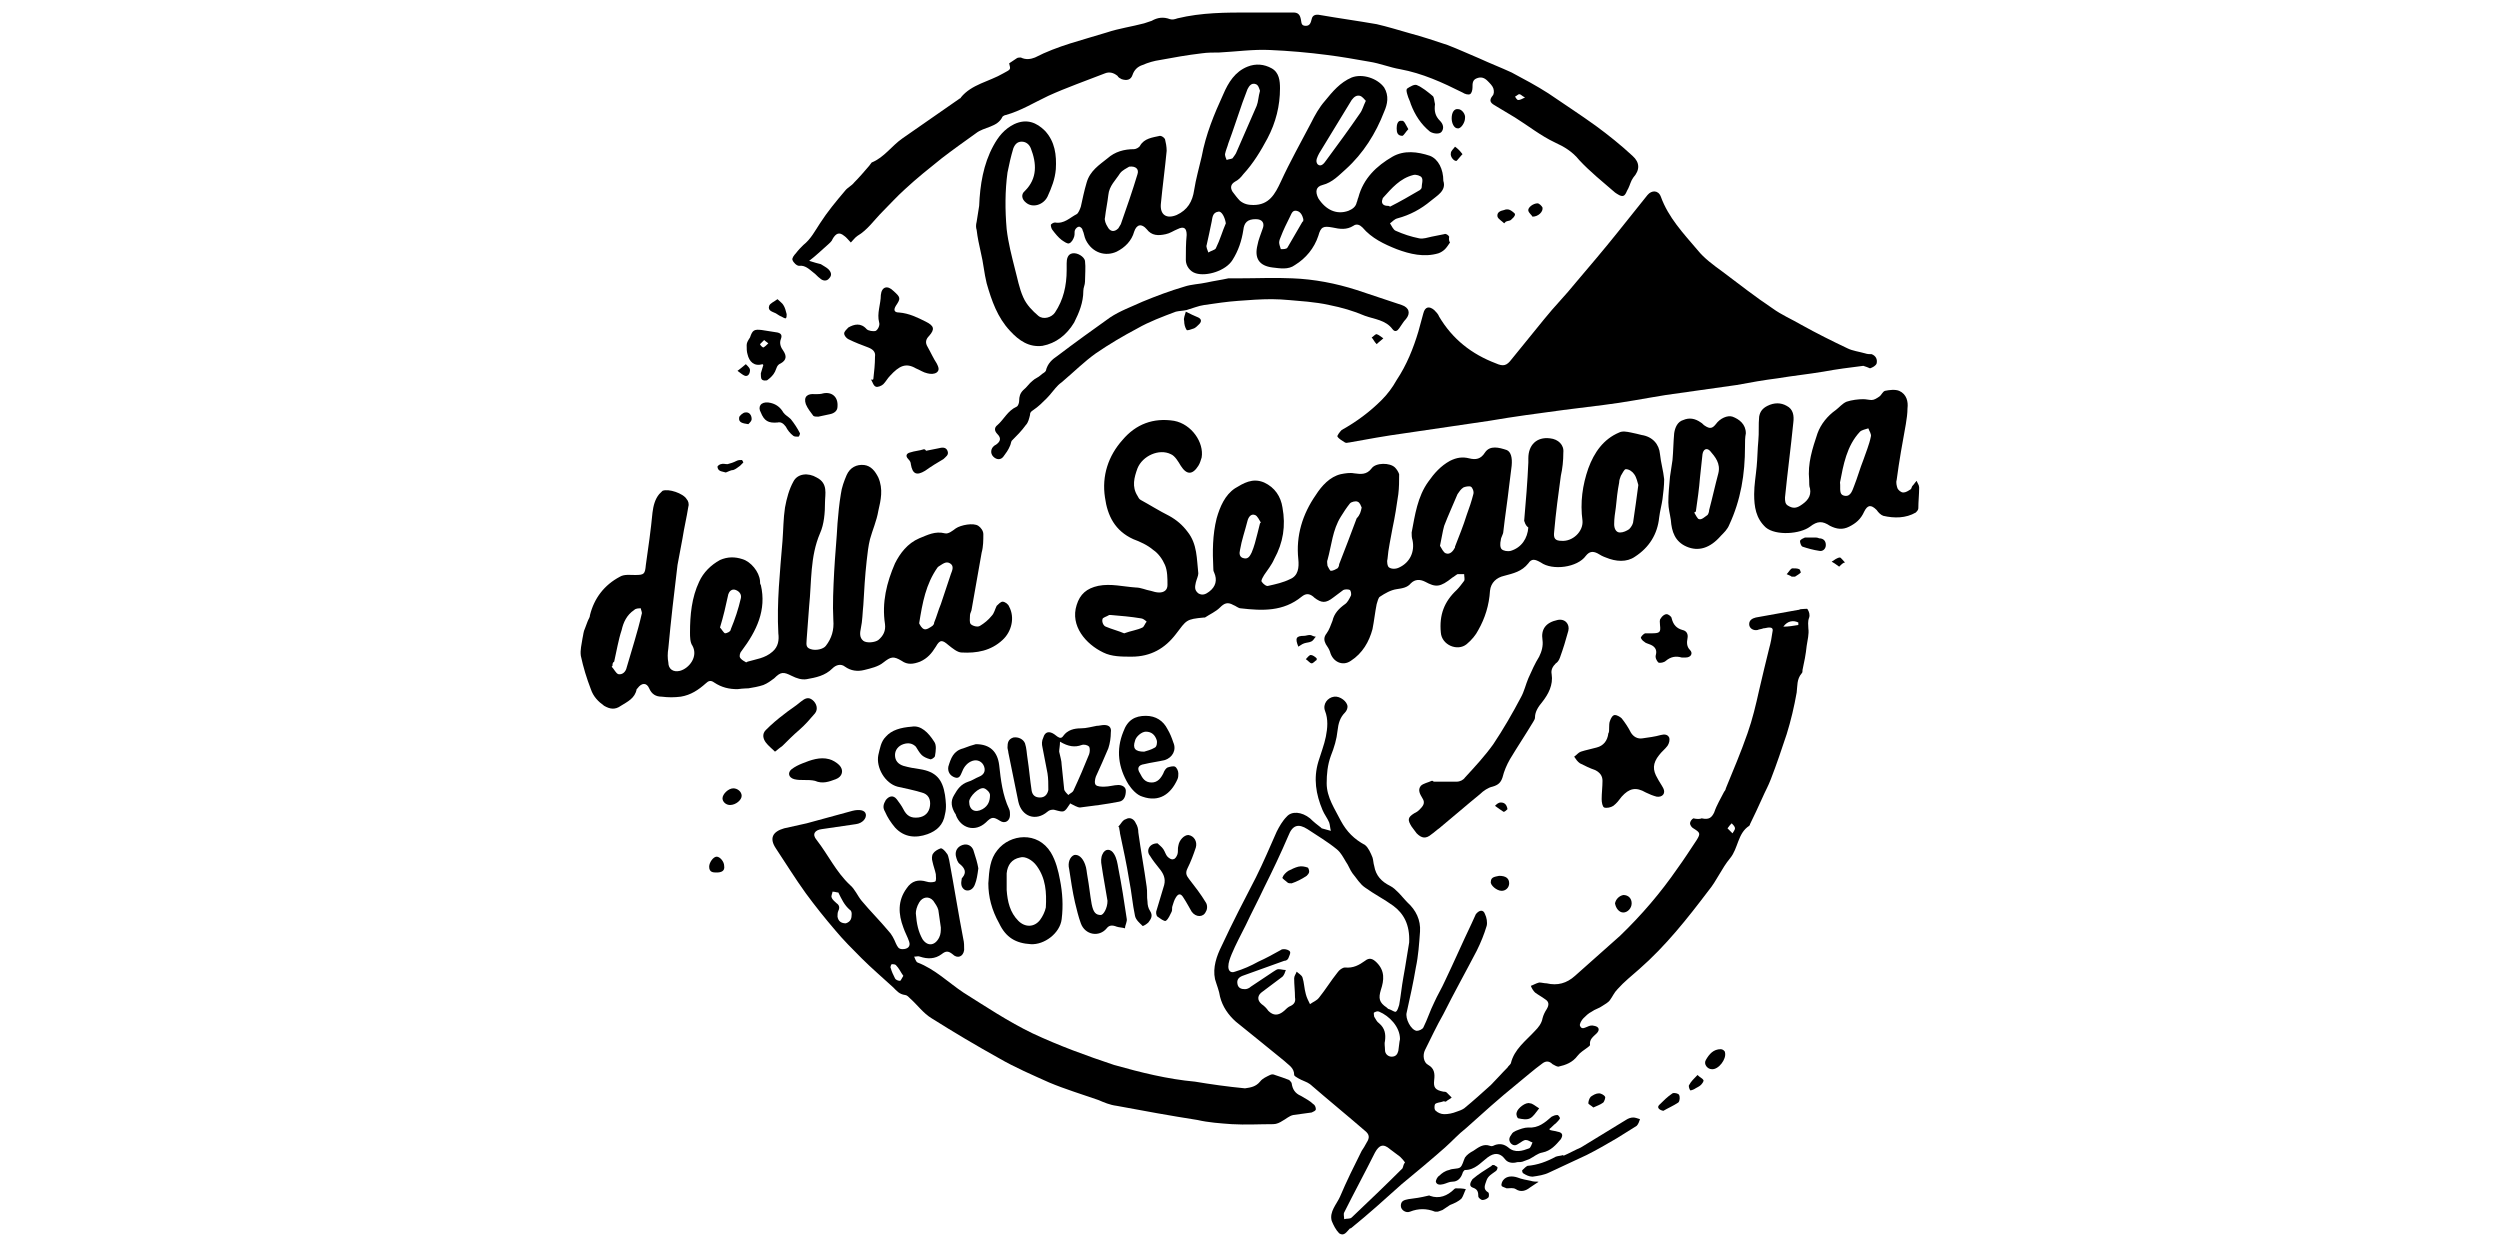 <?xml version="1.0" encoding="UTF-8"?> <!-- Generator: Adobe Illustrator 23.1.0, SVG Export Plug-In . SVG Version: 6.00 Build 0) --> <svg xmlns="http://www.w3.org/2000/svg" xmlns:xlink="http://www.w3.org/1999/xlink" version="1.1" id="Livello_1" x="0px" y="0px" viewBox="0 0 300 150" style="enable-background:new 0 0 300 150;" xml:space="preserve"> <g> <path d="M182.9,62.5c0.2-2.3,0.4-4.7,0.5-7c0-0.2,0-0.3,0-0.5c0-1.6,1-2.6,2.6-2.4c1,0.1,1.7,0.8,1.6,1.7c0,1-0.1,1.9-0.3,2.8 c-0.3,2.2-0.6,4.4-0.8,6.7c-0.1,0.8,0.1,1.1,0.9,1.1c1.3,0.1,2.6-1.1,2.5-2.4c-0.3-2.2,0-4.3,0.7-6.3c0.7-1.9,1.8-3.5,3.7-4.3 c0.4-0.2,0.9-0.1,1.4,0c0.5,0.1,0.9,0.2,1.3,0.3c1.3,0.2,2.1,1.1,2.2,2.3c0.1,1,0.4,2,0.5,3c0,0.8-0.1,1.6-0.2,2.4 c-0.1,0.7-0.3,1.4-0.4,2.2c-0.2,2-1.2,3.6-2.9,4.7c-1,0.7-2.3,0.6-3.5,0.1c-0.3-0.1-0.7-0.3-1-0.5c-0.6-0.3-1-0.2-1.4,0.3 c-1,1.4-4,1.8-5.4,0.8c-0.7-0.4-1.1-0.5-1.5,0.1c-0.8,1-1.8,1.2-2.9,1.5c-0.9,0.2-1.6,0.8-1.7,1.8c-0.1,1.7-0.6,3.3-1.4,4.7 c-0.3,0.6-0.8,1.2-1.4,1.7c-1.1,0.9-3,0.1-3.1-1.4c-0.2-2.1,0.4-3.7,1.9-5.1c0.3-0.3,0.6-0.7,0.9-1.1c0.1-0.2,0-0.5,0-0.8 c-0.3,0-0.6,0-0.8,0c-0.2,0.1-0.4,0.3-0.6,0.4c-1.5,1.2-2,1.2-3.3,0.5c-0.6-0.3-1.2-0.3-1.7,0.2c-0.4,0.5-1,0.6-1.7,0.7 c-0.7,0.1-1.4,0.5-2,0.9c-0.2,0.1-0.3,0.6-0.4,0.9c-0.2,1-0.3,2-0.5,3c-0.4,1.5-1.2,2.9-2.6,3.8c-1,0.7-2.2,0.1-2.5-1.1 c-0.1-0.3-0.3-0.6-0.5-0.9c-0.2-0.4-0.3-0.8,0.1-1.3c0.3-0.4,0.5-1,0.7-1.5c0.2-0.9,0.8-1.5,1.5-2c0.3-0.2,0.5-0.6,0.7-1 c0.1-0.2,0-0.6-0.1-0.7c-0.2-0.1-0.6-0.1-0.8,0c-0.4,0.3-0.8,0.6-1.2,0.9c-0.9,0.7-1.4,0.7-2.3,0c0,0-0.1-0.1-0.1-0.1 c-0.5-0.4-0.9-0.4-1.4,0c-2.2,1.8-4.7,1.7-7.3,1.4c-0.3,0-0.6-0.3-0.9-0.4c-0.7-0.4-1.1-0.2-1.6,0.3c-0.5,0.5-1.2,0.8-1.8,1.2 c0,0-0.1,0-0.1,0c-2.2,0.2-2.1,0.3-3.4,2c-1.3,1.7-3,2.7-5.3,2.7c-1.2,0-2.4,0-3.4-0.5c-2.1-1-4-3.2-3.2-5.7c0.4-1.3,1.2-2,2.6-2.3 c1.5-0.3,3,0.1,4.5,0.2c0.6,0,1.2,0.3,1.8,0.4c0.3,0.1,0.7,0.2,1,0.2c0.6,0,1-0.3,1-0.9c0-0.8,0-1.7-0.3-2.4 c-0.3-0.7-0.8-1.4-1.4-1.8c-0.7-0.6-1.6-1-2.4-1.3c-2.2-1-3.1-2.8-3.4-5c-0.4-2.6,0.4-5,2.1-6.9c1.6-1.9,3.7-2.7,6.2-2.3 c2.1,0.4,3.6,2.6,3.3,4.4c-0.1,0.3-0.2,0.7-0.4,1c-0.7,1.1-1.4,1.1-2.1,0c-0.3-0.5-0.7-1.2-1.2-1.4c-1.4-0.7-3.4,0.2-4,1.7 c-0.4,1.1-0.7,2.2,0,3.3c0.1,0.2,0.2,0.4,0.4,0.5c1.1,0.6,2.2,1.3,3.4,1.9c0.9,0.5,1.6,1.1,2.2,1.9c1.2,1.5,1.1,3.3,1.3,5 c0,0.3-0.2,0.7-0.3,1.1c-0.1,0.5-0.2,0.9,0.3,1.3c0.5,0.3,0.9,0.1,1.3-0.2c0.8-0.6,1-1.4,0.6-2.3c-0.1-0.2-0.1-0.3-0.1-0.5 c-0.1-2-0.1-4,0.4-6c0.4-1.4,1-2.8,2.2-3.6c1-0.6,2.1-1.3,3.5-0.7c1.3,0.6,2,1.7,2.2,3c0.4,2.2,0.1,4.2-1,6.2 c-0.3,0.7-0.8,1.3-1.2,1.9c-0.1,0.2-0.4,0.6-0.3,0.8c0.2,0.3,0.6,0.6,0.8,0.5c0.9-0.2,1.8-0.4,2.6-0.8c1-0.4,1.1-1.4,1-2.4 c-0.3-2.8,0.5-5.4,2.1-7.7c0.7-1.1,1.7-2.2,3-2.5c0.5-0.1,1.1-0.2,1.6-0.1c0.8,0.1,1.5,0.2,2.1-0.6c0.5-0.7,2.2-0.7,2.8-0.1 c0.2,0.2,0.4,0.5,0.5,0.8c0,0.8,0,1.6-0.1,2.4c-0.2,1.4-0.4,2.7-0.7,4.1c-0.2,1.2-0.5,2.4-0.6,3.7c-0.1,0.3,0,0.9,0.2,1 c0.3,0.2,0.8,0.2,1.2,0c1.3-0.6,1.9-1.9,1.6-3.3c-0.1-0.3-0.1-0.6-0.1-0.9c0.4-2.1,0.7-4.3,2-6.1c0.7-1,1.5-1.9,2.6-2.5 c0.8-0.4,1.5-0.5,2.3-0.3c0.8,0.2,1.4,0.1,1.9-0.7c0.6-0.9,1.7-0.6,2.6-0.3c0.5,0.2,0.7,0.9,0.6,1.9c-0.1,0.8-0.2,1.6-0.3,2.4 c-0.2,1.8-0.5,3.7-0.7,5.5c0,0.3-0.3,0.7-0.3,1c-0.1,0.4-0.1,0.9,0.1,1.1c0.2,0.2,0.7,0.3,1.1,0.2c1.3-0.4,2-1.5,2.1-2.8 C183,63,183,62.7,182.9,62.5C183,62.5,182.9,62.5,182.9,62.5z M163.4,60.9c-0.1-0.2-0.2-0.6-0.5-0.7c-0.2-0.1-0.7,0-0.9,0.2 c-0.4,0.5-0.8,1.1-1.1,1.6c-1,1.6-1.1,3.4-1.6,5.2c-0.1,0.2,0,0.5,0,0.7c0.1,0.2,0.3,0.6,0.4,0.6c0.3,0,0.6-0.2,0.8-0.3 c0.1-0.1,0.2-0.3,0.2-0.5c0.7-1.8,1.4-3.6,2.1-5.5C163.2,61.8,163.3,61.4,163.4,60.9z M196.6,58.2c-0.1-0.3-0.2-0.9-0.5-1.3 c-0.2-0.3-0.6-0.6-1-0.6c-0.2,0-0.4,0.5-0.6,0.8c-0.1,0.3-0.2,0.5-0.2,0.8c-0.2,1-0.3,2-0.4,3c-0.1,0.7-0.2,1.3-0.2,2 c0,0.5,0.2,1,0.7,1c0.4,0,0.8-0.2,1.1-0.4c0.3-0.3,0.5-0.7,0.5-1C196.2,61.1,196.4,59.8,196.6,58.2z M172.8,65.5 c0.2,0.3,0.4,0.8,0.7,0.9c0.5,0.2,0.9-0.3,1.1-0.7c0,0,0-0.1,0-0.1c0.5-1.3,1-2.5,1.4-3.8c0.3-0.8,0.6-1.7,0.8-2.5 c0.1-0.3-0.1-0.8-0.3-0.9c-0.2-0.1-0.7,0-0.9,0.1c-0.3,0.2-0.5,0.5-0.7,0.8c-0.5,1.2-1.1,2.5-1.6,3.8 C173.1,63.8,173,64.6,172.8,65.5z M134.9,76c0.8-0.3,1.6-0.4,2.2-0.7c0.2-0.1,0.3-0.5,0.5-0.7c-0.2-0.2-0.5-0.4-0.7-0.4 c-1.2-0.2-2.4-0.3-3.6-0.4c-0.1,0-0.1,0-0.2,0c-0.3,0.2-0.8,0.3-0.8,0.5c-0.1,0.3,0.1,0.8,0.4,0.9C133.4,75.5,134.2,75.7,134.9,76z M151.2,62.8c0,0,0.1-0.1,0.1-0.1c-0.2-0.3-0.4-0.8-0.7-0.9c-0.5-0.2-0.8,0.3-0.9,0.7c-0.3,1.2-0.7,2.3-0.9,3.5 c-0.1,0.4-0.1,0.9,0.5,1c0.5,0.1,0.7-0.3,0.9-0.7c0.3-0.7,0.5-1.5,0.7-2.3C151,63.6,151.1,63.2,151.2,62.8z"></path> <path d="M204.2,98.2c0.9,0.2,1.2-0.1,1.5-0.7c0.3-0.9,0.8-1.7,1.2-2.5c0.1-0.1,0.2-0.3,0.2-0.4c0.9-2.2,1.8-4.3,2.6-6.6 c0.6-1.7,1-3.4,1.4-5.2c0.4-1.7,0.8-3.4,1.2-5c0.2-0.7,0.3-1.3,0.4-2c0.1-0.4-0.1-0.5-0.4-0.5c-0.2,0-0.5,0.1-0.7,0.1 c-0.2,0.1-0.5,0.1-0.7,0.2c-0.5,0.1-1-0.2-1-0.7c0-0.5,0.4-0.7,0.8-0.8c1.7-0.3,3.3-0.6,5-0.9c0.2,0,0.3-0.1,0.4-0.1 c0.3,0,0.8-0.1,0.8,0c0.2,0.3,0.3,0.7,0.2,1c-0.2,0.5-0.1,0.9-0.1,1.3c0.1,0.7-0.1,1.4-0.2,2.1c-0.1,1-0.3,2-0.5,2.9 c0,0.2,0,0.3-0.1,0.4c-0.6,0.7-0.5,1.5-0.6,2.3c-0.3,1.7-0.7,3.4-1.2,5c-0.6,1.8-1.2,3.6-1.9,5.4c-0.3,0.8-0.7,1.5-1,2.2 c-0.5,1.1-1,2.2-1.5,3.2c0,0.1-0.1,0.2-0.1,0.2c-1.4,0.9-1.3,2.7-2.3,3.9c-1,1.2-1.6,2.7-2.6,3.9c-2.5,3.3-5.1,6.6-8.3,9.4 c-0.9,0.8-1.8,1.5-2.6,2.4c-0.4,0.4-0.6,0.9-0.9,1.3c-0.2,0.3-0.6,0.5-0.9,0.7c-0.4,0.3-0.9,0.4-1.3,0.7c-0.4,0.2-0.7,0.5-1,0.8 c-0.2,0.2-0.5,0.7-0.4,0.9c0.2,0.5,0.6,0.2,0.9,0.1c0.2-0.1,0.5-0.2,0.8-0.1c0.6,0.1,0.7,0.5,0.3,0.9c-0.4,0.4-0.9,0.7-0.8,1.4 c0,0.1-0.2,0.2-0.3,0.3c-0.4,0.3-0.9,0.6-1.2,1c-0.6,0.8-1.4,1.1-2.3,1.3c-0.2,0-0.5-0.2-0.7-0.3c-0.4-0.4-0.8-0.4-1.2-0.1 c-1.1,0.8-2.1,1.7-3.1,2.5c-2.1,1.7-4.1,3.5-6.1,5.3c-0.9,0.7-1.6,1.5-2.5,2.3c-1.7,1.5-3.5,3-5.2,4.4c-2,1.8-4,3.6-6.1,5.3 c0,0,0,0-0.1,0c-0.4,0.4-0.7,1-1.3,0.6c-0.4-0.4-0.7-1-0.9-1.5c-0.3-1.1,0.6-2,1-2.9c0.8-1.9,1.7-3.7,2.6-5.5 c0.2-0.3,0.4-0.6,0.6-1c0.4-0.6,0.3-1-0.2-1.4c-2.2-1.9-4.4-3.7-6.6-5.6c-0.4-0.3-0.9-0.4-1.4-0.7c-0.2-0.1-0.5-0.3-0.5-0.4 c0-0.9-0.7-1.2-1.2-1.7c-1.1-0.9-2.1-1.7-3.2-2.6c-0.9-0.7-1.7-1.4-2.6-2.1c-0.9-0.8-1.6-1.8-1.9-3c-0.1-0.7-0.4-1.4-0.6-2.1 c-0.3-1.4,0.2-2.8,0.8-4c1.3-2.8,2.7-5.5,4.1-8.2c0.9-1.8,1.7-3.7,2.5-5.5c0.3-0.6,0.7-1.3,1.2-1.8c0.6-0.7,1.8-0.6,2.8,0.2 c0.4,0.4,0.9,0.8,1.3,1.1c0,0,0.1,0.1,0.1,0.1c0.4,0.1,0.7,0.2,1.1,0.3c-0.1-0.4-0.1-0.7-0.2-1c-0.2-0.5-0.6-1-0.8-1.5 c-0.8-1.9-1.1-3.8-0.5-5.8c0.3-1,0.7-2,0.9-3c0.2-1,0.3-2.1-0.1-3.1c-0.3-0.8,0.3-1.6,1.1-1.7c0.7-0.1,1.6,0.6,1.6,1.2 c0,0.2-0.1,0.5-0.3,0.7c-0.6,0.6-0.8,1.3-0.9,2.2c-0.1,1-0.4,2-0.8,3c-0.4,1.1-0.5,2.2-0.5,3.3c0,1.7,1,3.1,1.7,4.5 c0.7,1.3,1.6,2.2,2.9,2.9c0.4,0.3,0.7,1,0.9,1.5c0.1,0.3,0.1,0.7,0.2,1c0.2,1.2,0.9,1.9,1.9,2.4c0.4,0.2,0.7,0.5,1,0.8 c0.4,0.4,0.7,0.8,1.1,1.2c1,0.9,1.6,2.1,1.5,3.5c-0.1,1.4-0.2,2.9-0.5,4.3c-0.3,1.8-0.7,3.6-1.1,5.4c-0.2,0.7,0.5,2.1,1.2,2.2 c0.3,0,0.7-0.2,0.8-0.4c0.5-1,0.8-2,1.3-3c0.4-0.9,0.9-1.7,1.3-2.6c1.1-2.3,2.1-4.6,3.2-6.9c0.2-0.4,0.3-0.7,0.5-1.1 c0.4-0.5,0.9-0.6,1.1,0c0.2,0.4,0.3,1,0.2,1.4c-0.3,1-0.7,2-1.2,3c-1.3,2.5-2.7,5-4,7.6c-0.8,1.4-1.5,2.9-2.2,4.3 c-0.3,0.6-0.2,1.5,0.4,1.8c0.7,0.4,0.8,1,0.7,1.8c-0.1,0.9,0.1,1.2,1.1,1.4c0.1,0,0.3,0,0.4,0.1c0.2,0.2,0.4,0.4,0.6,0.6 c-0.2,0.2-0.5,0.3-0.7,0.5c-0.1,0-0.3-0.1-0.4,0c-0.3,0.1-0.7,0.1-0.9,0.3c-0.1,0.2-0.1,0.7,0.1,0.8c0.2,0.2,0.6,0.4,1,0.4 c0.5,0,1-0.1,1.5-0.3c0.3-0.1,0.6-0.2,0.9-0.4c1.1-0.9,2.2-1.9,3.2-2.8c0.7-0.7,1.3-1.4,2-2.1c0.1-0.2,0.3-0.3,0.4-0.5 c0.4-1.7,1.8-2.7,2.9-3.9c0.4-0.4,0.8-0.9,0.9-1.5c0.1-0.4,0.3-0.8,0.5-1.1c0.3-0.5,0.3-0.9-0.2-1.2c-0.4-0.3-0.8-0.5-1.2-0.8 c-0.2-0.2-0.4-0.5-0.5-0.8c0.3-0.1,0.6-0.3,1-0.4c0.3,0,0.6,0.1,0.9,0.1c1.3,0.3,2.4,0,3.4-0.9c1.8-1.6,3.6-3.2,5.4-4.8 c2.6-2.5,4.9-5.2,6.9-8.1c0.8-1.1,1.5-2.2,2.3-3.4c0.5-0.8,0.4-0.9-0.4-1.4c-0.2-0.1-0.4-0.4-0.4-0.6c0-0.2,0.2-0.5,0.4-0.6 C203.6,98.3,204,98.3,204.2,98.2z M169.1,113.1c0.1-2.2-0.7-3.5-1.9-4.4c-1.1-0.8-2.3-1.4-3.4-2.2c-0.6-0.4-1-1.1-1.5-1.7 c-0.3-0.4-0.5-1-0.8-1.4c-0.3-0.5-0.6-1.1-1.1-1.5c-1.1-0.9-2.3-1.6-3.5-2.4c-1.1-0.7-1.8-0.5-2.3,0.8c-0.9,2.1-1.9,4.2-2.9,6.2 c-0.7,1.5-1.5,3-2.2,4.5c-0.6,1.2-1.2,2.3-1.7,3.5c-0.2,0.5-0.4,1-0.4,1.5c0,0.5,0.3,0.8,0.8,0.6c1-0.3,1.9-0.7,2.8-1.2 c0.9-0.4,1.8-0.9,2.7-1.4c0.1-0.1,0.3-0.1,0.4-0.1c0.2,0,0.6,0.1,0.7,0.3c0.1,0.2-0.1,0.5-0.2,0.8c-0.1,0.2-0.3,0.3-0.5,0.3 c-1.7,0.6-3.3,1.2-5,1.8c-0.5,0.2-0.7,0.5-0.6,1c0.1,0.5,0.5,0.6,0.9,0.6c0.2,0,0.5-0.1,0.7-0.3c0.9-0.6,1.8-1.2,2.7-1.8 c0.2-0.1,0.4-0.3,0.6-0.3c0.3,0,0.6,0.1,0.9,0.1c-0.1,0.3-0.2,0.6-0.4,0.8c-0.8,0.6-1.6,1.2-2.4,1.8c-0.6,0.4-0.7,1-0.1,1.5 c0.3,0.2,0.6,0.5,0.8,0.8c0.6,0.6,1.2,0.6,1.9,0c0.2-0.2,0.5-0.5,0.8-0.6c0.4-0.2,0.6-0.5,0.5-1c0-0.8-0.1-1.5-0.1-2.3 c0-0.3,0.2-0.5,0.3-0.8c0.2,0.2,0.6,0.4,0.7,0.7c0.2,0.6,0.2,1.3,0.4,2c0.1,0.4,0.3,0.8,0.5,1.2c0.4-0.3,0.8-0.4,1.1-0.8 c0.8-1,1.4-2,2.2-3c0.2-0.3,0.6-0.6,0.9-0.6c1,0.1,1.7-0.3,2.4-0.8c0.5-0.4,0.9-0.3,1.4,0.2c1,1,0.9,2.1,0.5,3.3 c-0.3,1-0.2,1.5,0.7,2.1c0.1,0.1,0.2,0.2,0.3,0.2c0.3,0.1,0.7,0.4,0.8,0.3c0.2-0.1,0.3-0.5,0.4-0.8c0.2-1.1,0.3-2.2,0.5-3.3 C168.7,115.7,168.9,114.2,169.1,113.1z M168.6,139.5c-0.2-0.3-0.4-0.5-0.6-0.7c-0.4-0.3-0.8-0.6-1.2-0.9c-0.8-0.7-1.3-0.5-1.8,0.4 c-1.2,2.4-2.5,4.8-3.7,7.2c-0.1,0.2,0,0.5,0,0.8c0.3-0.1,0.7,0,0.9-0.2c2-1.9,4.1-3.9,6.1-5.9C168.4,140,168.4,139.7,168.6,139.5z M168,124.7c0-1.5-1.3-2.8-2.5-3.3c-0.2-0.1-0.4,0-0.6,0.1c-0.1,0,0,0.4,0,0.5c0.2,0.3,0.3,0.6,0.6,0.8c0.7,0.6,0.8,1.3,0.7,2.1 c-0.1,0.3,0,0.7,0,1.1c0,0.5,0.4,0.8,0.8,0.8c0.5,0,0.7-0.3,0.8-0.7C167.9,125.5,167.9,125.1,168,124.7z M215.8,75 c0-0.1,0-0.2,0-0.3c-0.6-0.3-1.3-0.2-1.8,0.5C214.6,75.2,215.2,75.1,215.8,75z M207.3,99.4c0.2,0.2,0.4,0.4,0.6,0.6 c0.1-0.2,0.3-0.4,0.3-0.6c0-0.2-0.2-0.4-0.4-0.6C207.7,98.9,207.5,99.1,207.3,99.4z"></path> <path d="M223.6,43.9c-1.6,0.2-3.2,0.4-4.8,0.7c-1.8,0.3-3.7,0.5-5.5,0.8c-1.6,0.2-3.3,0.5-4.9,0.8c-2.8,0.4-5.7,0.8-8.5,1.2 c-2.5,0.4-5,0.9-7.5,1.2c-1.6,0.2-3.2,0.4-4.8,0.6c-3,0.4-6,0.8-8.9,1.3c-3.4,0.5-6.8,1-10.2,1.5c-2.2,0.3-4.4,0.7-6.6,1.1 c-0.2,0-0.3,0.1-0.5,0c-0.3-0.2-0.7-0.4-0.9-0.7c-0.1-0.1,0.3-0.6,0.5-0.8c1.8-1,3.4-2.2,4.8-3.6c0.7-0.7,1.3-1.5,1.8-2.4 c1.2-1.8,2-3.8,2.6-5.8c0.2-0.7,0.4-1.5,0.6-2.2c0.2-0.8,0.7-0.9,1.3-0.4c0.2,0.2,0.5,0.5,0.6,0.8c1.6,2.7,3.9,4.5,6.8,5.6 c0.9,0.4,1.3,0.3,1.9-0.5c1.3-1.6,2.6-3.2,3.9-4.8c1.2-1.5,2.6-2.9,3.8-4.4c1.7-2,3.4-4,5-6c1.2-1.5,2.4-3,3.6-4.5 c0.5-0.6,1.3-0.6,1.6,0.2c0.9,2.5,2.7,4.4,4.4,6.4c0.8,1,1.9,1.8,3,2.6c2,1.5,3.9,3,6,4.4c1.1,0.8,2.3,1.3,3.5,2 c1.8,1,3.6,1.9,5.5,2.8c0.6,0.3,1.4,0.4,2.1,0.6c0.3,0.1,0.5,0.1,0.8,0.1c0.5,0.2,0.7,0.6,0.6,1.1c-0.1,0.3-0.5,0.5-0.8,0.6 C224.2,44.1,223.9,44,223.6,43.9C223.6,44,223.6,44,223.6,43.9z"></path> <path d="M88.5,82.7c-1,0-1.9-0.2-2.8-0.8c-0.4-0.3-0.7-0.2-1,0.1c-0.9,0.8-1.8,1.4-3,1.6c-0.8,0.1-1.5,0.1-2.3,0 c-0.7,0-1.2-0.3-1.5-1c-0.3-0.7-0.9-0.7-1.4,0c0,0-0.1,0.1-0.1,0.1c-0.2,1.1-1.1,1.5-1.9,2c-0.7,0.5-1.3,0.4-2,0 c-0.7-0.5-1.3-1.1-1.6-2c-0.5-1.3-0.9-2.6-1.2-4c-0.1-0.7,0.1-1.4,0.2-2.1c0.1-0.4,0.1-0.8,0.3-1.2c0.1-0.3,0.2-0.5,0.3-0.8 c0.1-0.3,0.3-0.5,0.3-0.8c0.5-2,1.7-3.6,3.6-4.6c0.5-0.3,1.2-0.2,1.8-0.2c1.1,0,1.2-0.1,1.3-1.2c0.3-2.1,0.6-4.2,0.8-6.3 c0.1-0.8,0.3-1.6,0.8-2.2c0.1-0.1,0.3-0.3,0.4-0.4c0.7-0.3,2.5,0.3,2.9,1c0.2,0.2,0.3,0.6,0.2,0.9c-0.2,1.3-0.5,2.5-0.7,3.8 c-0.2,1.1-0.4,2.1-0.6,3.2c-0.4,3.3-0.8,6.7-1.1,10c-0.1,0.6-0.1,1.2,0,1.7c0,0.8,0.6,1.2,1.4,1c1.1-0.3,2.2-1.7,1.5-3 c-0.3-0.4-0.3-1.1-0.3-1.6c0-2.1,0.2-4.2,1.1-6.1c0.5-1.1,1.4-2,2.5-2.6c0.9-0.4,1.8-0.4,2.7-0.1c1,0.3,2,1.5,2.1,2.6 c0,0.2,0,0.4,0.1,0.5c0.7,3-0.5,5.5-2.3,7.9c-0.2,0.2-0.3,0.6-0.2,0.8c0.1,0.2,0.4,0.4,0.6,0.5c0.1,0.1,0.2,0.1,0.3,0 c1-0.3,2.1-0.4,3-1.2c0.7-0.6,0.8-1.4,0.7-2.2c-0.2-3.7,0.2-7.4,0.5-11.1c0.1-1.3,0.1-2.7,0.3-4c0.2-1.1,0.5-2.2,1-3.1 c0.5-1,1.8-1.1,2.8-0.5c1.4,0.7,1,2,1,3c0,1.2-0.1,2.6-0.6,3.7c-1.2,2.8-1,5.8-1.3,8.7c-0.1,1.3-0.2,2.7-0.3,4c0,0.5-0.2,1,0.5,1.2 c0.6,0.2,1.5,0,1.8-0.4c0.7-0.9,1-1.9,0.9-3.1c-0.1-1.9,0-3.8,0.1-5.8c0.1-1.9,0.3-3.9,0.4-5.8c0.1-1.2,0.2-2.3,0.4-3.5 c0.1-0.8,0.4-1.6,0.7-2.3c0.4-0.9,1.2-1.3,2.1-1.2c0.8,0.1,1.3,0.7,1.7,1.5c0.6,1.4,0.3,2.7,0,4c-0.2,1.2-0.7,2.3-1,3.4 c-0.2,0.8-0.3,1.7-0.4,2.6c-0.2,1.8-0.3,3.5-0.4,5.3c-0.1,0.9-0.1,1.9-0.3,2.8c-0.1,0.5-0.2,1.1,0.3,1.5c0.4,0.3,1.4,0.2,1.8-0.1 c0.6-0.5,0.9-1.1,0.8-1.9c-0.4-2.6,0.2-5,1.2-7.3c0.6-1.2,1.5-2.4,2.9-3c1-0.4,1.9-0.9,3.1-0.6c0.4,0.1,0.9-0.3,1.3-0.6 c0.6-0.4,2.1-0.7,2.7-0.3c0.3,0.2,0.6,0.6,0.6,1c0,0.7,0,1.5-0.2,2.2c-0.4,2.3-0.8,4.5-1.2,6.8c0,0.2-0.2,0.5-0.2,0.7 c0,0.4-0.1,0.9,0.1,1.1c0.2,0.2,0.8,0.4,1.1,0.2c0.5-0.3,1-0.7,1.4-1.2c0.3-0.3,0.4-0.8,0.6-1.2c0.2-0.2,0.5-0.5,0.7-0.5 c0.3,0,0.7,0.3,0.8,0.6c0.7,1.3,0.3,3-0.8,4c-1.4,1.3-3.1,1.6-4.9,1.5c-0.5,0-1.1-0.5-1.6-0.9c-0.7-0.6-1-0.7-1.5,0.2 c-0.5,0.8-1,1.4-1.9,1.8c-0.8,0.3-1.5,0.4-2.2-0.1c-1-0.6-1.3-0.5-2.2,0.2c-0.6,0.5-1.5,0.7-2.3,0.9c-0.8,0.2-1.6,0.1-2.3-0.4 c-0.5-0.4-1.1-0.2-1.5,0.2c-0.9,0.9-2,1.1-3.1,1.3c-0.6,0.1-1.2-0.1-1.8-0.4c-1-0.5-1.3-0.5-2.1,0.3c-0.4,0.3-0.8,0.6-1.3,0.8 c-0.6,0.2-1.2,0.3-1.8,0.4C89.9,82.6,89.2,82.6,88.5,82.7z M110.3,74.8c0.1,0.2,0.3,0.6,0.6,0.7c0.3,0.1,0.7-0.2,1-0.4 c0.1-0.1,0.2-0.2,0.2-0.4c0.3-0.7,0.5-1.5,0.8-2.2c0.4-1.2,0.8-2.4,1.2-3.6c0.2-0.5,0.4-1-0.1-1.3c-0.5-0.3-0.9,0.1-1.4,0.4 c0,0-0.1,0.1-0.1,0.1C111.1,70.1,110.7,72.3,110.3,74.8z M73.5,79.9c0,0-0.1,0.1-0.1,0.1c0.3,0.3,0.5,0.8,0.8,0.9 c0.5,0.1,0.9-0.3,1-0.8c0.6-2.1,1.3-4.2,1.8-6.4c0.1-0.2-0.1-0.5-0.1-0.7c-0.3,0-0.6,0-0.8,0.2c-0.9,0.6-1.3,1.5-1.5,2.4 c-0.4,1.2-0.6,2.5-0.9,3.8C73.5,79.5,73.5,79.7,73.5,79.9z M86.4,75.3c0.2,0.2,0.4,0.6,0.6,0.7c0.2,0,0.7-0.2,0.7-0.5 c0.5-1.2,0.9-2.4,1.2-3.7c0.1-0.4-0.1-0.8-0.6-1c-0.5-0.2-0.8,0.2-0.9,0.5C87.1,72.7,86.8,74,86.4,75.3z"></path> <path d="M97.1,31.3c0.6,0.2,1,0.3,1.4,0.4c0.3,0.2,0.7,0.4,0.9,0.6c0.3,0.3,0.5,0.7,0.1,1.1c-0.3,0.4-0.8,0.3-1.1,0 c-0.3-0.2-0.5-0.5-0.8-0.7c-0.5-0.4-1-0.9-1.7-0.8c-0.3,0-0.7-0.4-0.8-0.7c-0.1-0.2,0.2-0.6,0.4-0.8c0.3-0.4,0.6-0.7,0.9-1 c0.9-0.7,1.4-1.7,2-2.6c0.9-1.4,1.9-2.6,3-3.9c0.3-0.4,0.8-0.6,1.1-1c0.6-0.6,1.2-1.3,1.8-2c0.1-0.1,0.2-0.3,0.3-0.4 c1.5-0.6,2.4-2,3.7-2.9c2.3-1.6,4.6-3.2,6.9-4.8c0,0,0.1,0,0.1-0.1c1.3-1.6,3.4-1.9,5.1-2.9c0.9-0.5,0.9-0.4,0.7-1.2 c0.3-0.2,0.6-0.4,0.9-0.6c0.1-0.1,0.4-0.1,0.5-0.1c0.6,0.3,1.2,0.2,1.7,0c2.7-1.4,5.7-2.1,8.6-3c1.5-0.5,3-0.7,4.5-1.1 c0.3-0.1,0.6-0.2,0.9-0.3c0.7-0.4,1.4-0.5,2.2-0.2c0.3,0.1,0.6,0,0.9-0.1c2.9-0.7,5.8-0.7,8.7-0.7c1.7,0,3.5,0,5.2,0 c0.6,0,0.8,0.3,0.9,0.8c0.1,0.4,0,0.8,0.6,0.8c0.5,0,0.6-0.4,0.7-0.8c0.1-0.5,0.5-0.6,1-0.5c2.3,0.4,4.5,0.7,6.8,1.1 c1.3,0.3,2.6,0.7,4,1.1c1.5,0.4,3,0.9,4.5,1.4c1.3,0.5,2.6,1.1,3.8,1.6c1.3,0.6,2.6,1.1,3.9,1.7c1.5,0.8,3,1.6,4.4,2.5 c1.9,1.3,3.9,2.6,5.7,3.9c1.5,1.1,3,2.3,4.4,3.6c0.9,0.8,0.9,1.7,0.1,2.6c-0.3,0.4-0.4,0.9-0.6,1.3c-0.2,0.3-0.3,0.8-0.6,0.9 c-0.3,0.1-0.7-0.2-1-0.4c-1.5-1.3-3-2.5-4.3-3.9c-0.8-1-1.8-1.6-2.9-2.1c-1.7-0.8-3.2-2-4.8-3c-0.8-0.5-1.7-1-2.5-1.5 c-0.5-0.3-0.6-0.6-0.2-1.1c0.2-0.2,0.2-0.6,0.1-0.9c-0.1-0.3-0.4-0.6-0.7-0.9c-0.4-0.4-0.8-0.5-1.3-0.3c-0.5,0.2-0.5,0.6-0.5,1.1 c0,0.3-0.1,0.7-0.3,0.8c-0.2,0.1-0.6,0-0.9-0.2c-2.4-1.2-4.8-2.3-7.5-2.8c-1.2-0.2-2.4-0.7-3.7-0.9c-1.7-0.3-3.4-0.6-5-0.8 c-2.3-0.3-4.6-0.5-6.9-0.6c-2-0.1-4.1,0.2-6.1,0.3c-0.7,0-1.4,0-2.1,0.1c-1.7,0.2-3.4,0.5-5,0.8c-0.7,0.1-1.4,0.3-2.1,0.6 c-0.6,0.2-1,0.6-1.2,1.2c-0.2,0.6-0.7,0.7-1.3,0.5c-0.2-0.1-0.4-0.2-0.5-0.4c-0.5-0.4-1-0.5-1.5-0.3c-2.3,0.9-4.6,1.7-6.8,2.7 c-1.7,0.8-3.3,1.8-5.1,2.3c-0.1,0-0.3,0.1-0.4,0.2c-0.6,1.3-2.2,1.2-3.2,2c-1.4,1-2.8,2-4.1,3c-1.5,1.2-3,2.4-4.4,3.7 c-1,0.9-1.8,1.8-2.7,2.7c-1,1-1.8,2.2-3,2.9c-0.3,0.2-0.5,0.5-0.8,0.8c-0.3-0.3-0.5-0.6-0.8-0.8c-0.6-0.5-1-0.3-1.4,0.4 c-0.1,0.3-0.4,0.5-0.6,0.7C98.5,30.1,97.9,30.7,97.1,31.3z M183,11.7c-0.4-0.2-0.5-0.4-0.7-0.4c-0.1,0-0.3,0.2-0.5,0.3 c0.1,0.1,0.2,0.4,0.4,0.4C182.4,12,182.6,11.9,183,11.7z"></path> <path d="M173.9,28.4c-0.1-0.2-0.4-0.4-0.6-0.3c-0.5,0.1-1,0.2-1.5,0.3c-0.5,0.1-1,0.3-1.5,0.2c-1-0.2-1.9-0.5-2.8-0.9 c-0.3-0.1-0.5-0.6-0.7-0.9c0.3-0.2,0.5-0.5,0.9-0.6c1.5-0.4,2.8-1.1,4-2.1c0.7-0.6,1.9-1.2,1.5-2.4c0-1.4-0.6-2.6-1.6-3 c-1.5-0.5-3.1-0.7-4.5,0.1c-1.9,1.1-3.5,2.6-4.1,4.9c-0.1,0.2-0.1,0.4-0.2,0.6c-0.1,0.5-0.5,0.8-1,1c-1.4,0.5-2.7-0.1-3.6-1.5 c-0.4-0.8-0.3-1.4,0.5-1.6c1.2-0.3,2-1.2,2.8-1.9c2.1-1.9,3.6-4.3,4.6-6.9c0.4-0.9,0.6-1.9,0-2.9c-0.8-1.1-2.6-1.7-3.9-1.2 c-1.4,0.6-2.3,1.7-3.2,2.8c-0.7,0.8-1.2,1.7-1.7,2.7c-1.2,2.3-2.5,4.6-3.6,7c-0.7,1.5-1.4,2.8-3.3,2.8c-0.6,0-1.1-0.1-1.6-0.5 c-0.3-0.3-0.6-0.7-0.9-1.1c-0.3-0.5-0.2-0.9,0.3-1.2c0.4-0.2,0.7-0.5,1-0.9c1.2-1.3,2.1-2.8,2.9-4.3c1-1.9,1.5-3.9,1.5-6 c0-0.9-0.1-1.9-1-2.4c-0.9-0.5-1.9-0.6-2.9-0.2c-1.5,0.6-2.3,1.9-2.9,3.3c-1.1,2.4-2.1,4.8-2.6,7.5c-0.3,1.3-0.7,2.7-0.9,4 c-0.2,1.4-0.8,2.4-2.1,3c-1.2,0.5-2,0-1.9-1.3c0.2-2.1,0.5-4.3,0.7-6.4c0-0.5-0.1-1-0.2-1.4c-0.1-0.2-0.4-0.4-0.6-0.4 c-0.9,0.2-1.9,0.3-2.4,1.2c-0.1,0.2-0.5,0.4-0.7,0.4c-1.2,0-2.3,0.3-3.2,1.1c-1,0.8-2.1,1.5-2.5,2.9c-0.3,1-0.5,2-0.7,2.9 c-0.1,0.3-0.3,0.8-0.5,0.9c-0.8,0.4-1.5,1.2-2.6,1c-0.2,0-0.5,0.2-0.5,0.3c0,0.2,0.1,0.5,0.2,0.6c0.3,0.4,0.7,0.9,1.1,1.2 c0.3,0.2,0.7,0.5,0.9,0.4c0.3-0.1,0.5-0.5,0.6-0.8c0.1-0.3,0-0.6,0.1-0.8c0.1-0.2,0.3-0.4,0.5-0.4c0.1,0,0.4,0.2,0.4,0.4 c0.2,0.4,0.2,0.8,0.4,1.2c0.8,1.6,2.4,2,3.7,1.4c1-0.5,1.8-1.3,2.1-2.4c0.3-0.9,0.9-1,1.5-0.3c0.6,0.8,1.4,0.8,2.3,0.6 c0.5-0.1,0.9-0.4,1.4-0.6c0.8-0.4,1.1-0.1,1.1,0.7c-0.1,1-0.1,2-0.1,3c0,0.7,0.5,1.4,1.2,1.6c1.3,0.4,3.6-0.3,4.4-1.6 c0.7-1.1,1.1-2.3,1.3-3.6c0.1-0.9,0.5-1.3,1.5-1.3c0.8,0,1.1,0.5,0.8,1.2c-0.2,0.6-0.5,1.3-0.6,1.9c-0.4,1.6,0.2,2.5,1.8,2.7 c0.9,0.1,1.9,0.3,2.7-0.3c1.3-0.8,2.3-2,2.8-3.5c0.3-1.1,0.6-1.2,1.7-1c0.9,0.2,1.7,0.3,2.5-0.2c0.4-0.3,0.8-0.1,1.1,0.2 c1.1,1.3,2.6,2,4.1,2.6c1.6,0.6,3.3,1,5,0.5c0.3-0.1,0.6-0.3,0.8-0.5c0.2-0.2,0.4-0.5,0.6-0.8C173.8,28.8,173.9,28.5,173.9,28.4z M158.3,18.4c1.3-2.1,2.6-4.3,3.9-6.4c0.3-0.4,0.6-0.6,1-0.5c0.3,0.1,0.5,0.4,0.7,0.6c-0.3,0.6-0.4,1.1-0.7,1.5 c-1.3,1.9-2.7,3.8-4.1,5.7c-0.2,0.3-0.6,0.8-1,0.4C157.8,19.3,158.1,18.8,158.3,18.4z M136.5,20.9c-0.6,2-1.3,4-2,6 c-0.1,0.2-0.2,0.3-0.3,0.5c-0.5,0.5-1,0.4-1.3-0.2c-0.2-0.3-0.4-0.8-0.3-1.1c0.1-0.9,0.3-1.8,0.4-2.7c0.1-1.1,0.9-1.8,1.4-2.6 c0.3-0.4,0.8-0.6,1.1-0.8C136.3,19.9,136.7,20.3,136.5,20.9z M145.9,29.8c-0.1,0.2-0.6,0.3-0.9,0.5c-0.1-0.3-0.3-0.7-0.2-0.9 c0.2-0.9,0.4-1.8,0.6-2.8c0.1-0.5,0.1-1.1,0.8-1.2c0.4-0.1,0.8,0.7,0.9,1.4C146.7,27.7,146.4,28.8,145.9,29.8z M147.2,19.2 c-0.1-0.2-0.2-0.5-0.2-0.7c0.1-0.5,0.3-0.9,0.4-1.3c0.6-1.6,1.1-3.2,1.7-4.9c0.2-0.5,0.4-1.1,0.6-1.6c0.2-0.4,0.5-0.8,1-0.6 c0.3,0.1,0.4,0.5,0.5,0.8c-0.2,0.7-0.2,1.3-0.4,1.8c-0.8,1.8-1.6,3.7-2.4,5.5c-0.1,0.3-0.3,0.5-0.5,0.8 C147.7,19.1,147.4,19.1,147.2,19.2z M156.3,26.6c-0.6,1-1.2,2.1-1.8,3.1c-0.1,0.2-0.5,0.2-0.8,0.2c-0.1-0.3-0.2-0.6-0.2-0.8 c0-0.2,0.1-0.5,0.2-0.7c0.3-0.8,0.7-1.6,1.1-2.4c0.2-0.4,0.3-0.8,0.8-0.7c0.5,0.1,0.7,0.6,0.8,1C156.4,26.5,156.4,26.6,156.3,26.6z M166.5,24.7c-0.5,0-0.8-0.3-0.6-0.8c0-0.1,0.1-0.2,0.1-0.2c1-1.1,2-2.3,3.6-2.7c0.3-0.1,0.9,0.1,1,0.3c0.2,0.3,0,0.8,0,1.2 c0,0.1-0.1,0.2-0.2,0.3c-1.2,0.7-2.4,1.4-3.6,2C166.7,24.7,166.6,24.7,166.5,24.7z"></path> <path d="M149.4,130.6c0.7-0.1,1.3-0.2,1.8-0.8c0.3-0.4,0.8-0.6,1.2-0.8c0.2-0.1,0.4-0.1,0.6,0c0.6,0.2,1.2,0.4,1.7,0.6 c0.1,0.1,0.3,0.3,0.3,0.4c0.1,0.7,0.4,1.2,1.1,1.5c0.5,0.3,1.1,0.6,1.5,1c0.2,0.1,0.3,0.4,0.3,0.6c0,0.2-0.3,0.3-0.5,0.4 c-0.7,0.1-1.5,0.2-2.2,0.3c-0.5,0.1-0.9,0.5-1.3,0.7c-0.3,0.2-0.7,0.4-1.1,0.4c-1.7,0-3.3,0.1-5,0c-1.4-0.1-2.8-0.2-4.1-0.5 c-3.2-0.5-6.5-1.1-9.7-1.7c-0.8-0.1-1.5-0.4-2.2-0.7c-2-0.7-4-1.3-5.9-2.1c-2-0.9-4.1-1.8-6-2.9c-2.7-1.5-5.4-3.1-8.1-4.8 c-1-0.6-1.7-1.6-2.6-2.4c-0.2-0.2-0.4-0.4-0.6-0.4c-0.7-0.1-1-0.5-1.4-0.9c-1.3-1.2-2.6-2.3-3.8-3.5c-1.1-1.1-2.2-2.2-3.2-3.4 c-1.2-1.4-2.4-2.9-3.5-4.4c-1.3-1.8-2.4-3.6-3.6-5.4c-0.8-1.2-0.4-2,1-2.4c0.9-0.2,1.8-0.4,2.7-0.6c1.8-0.5,3.7-1,5.5-1.5 c0.8-0.2,1.5-0.1,1.6,0.4c0.1,0.5-0.4,1.1-1.2,1.2c-1.4,0.2-2.8,0.4-4.1,0.6c-0.8,0.1-1.2,0.6-0.6,1.3c1.4,1.8,2.3,3.8,4,5.4 c0.6,0.5,0.9,1.3,1.4,1.9c1,1.2,2.2,2.4,3.2,3.6c0.4,0.4,0.7,1,0.9,1.5c0.2,0.4,0.3,0.7,0.8,0.7c0.6,0,1-0.3,0.8-0.9 c-0.2-0.6-0.5-1.1-0.7-1.7c-0.6-1.6-0.7-3.2,0.4-4.7c0.6-0.9,1.4-1.1,2.4-0.8c0.3,0.1,0.7,0.1,1,0c0.2-0.1,0.1-0.6,0.1-0.9 c-0.1-0.5-0.3-1-0.4-1.5c-0.1-0.3-0.1-0.8,0.1-1c0.2-0.3,0.6-0.5,0.9-0.6c0.2,0,0.5,0.3,0.7,0.6c0.2,0.2,0.2,0.5,0.3,0.8 c0.6,3.2,1.1,6.4,1.7,9.5c0.1,0.4,0.1,0.8,0.1,1.3c-0.1,0.8-0.8,1.1-1.4,0.5c-0.5-0.4-0.8-0.4-1.3,0c-0.8,0.6-1.7,0.6-2.6,0.3 c-0.2-0.1-0.4,0-0.7,0c0.1,0.2,0.2,0.6,0.4,0.7c2.1,0.8,3.7,2.4,5.5,3.6c2.7,1.7,5.4,3.5,8.3,4.9c3.2,1.5,6.5,2.7,9.8,3.8 c3.2,0.9,6.4,1.7,9.7,2C145.2,130.1,147.3,130.4,149.4,130.6z M109.9,109.6c0.1,1.3,0.3,2.2,0.8,3.1c0.6,0.9,1.5,0.8,2-0.2 c0.2-0.4,0.2-0.8,0.2-1.2c-0.1-0.7-0.2-1.4-0.3-2.1c-0.1-0.4-0.4-0.8-0.6-1.1c-0.5-0.6-1.3-0.5-1.7,0.2 C110,108.8,109.9,109.3,109.9,109.6z M102.2,109.7c0-0.1,0-0.4-0.2-0.5c-0.7-0.6-1-1.3-1.4-2.1c0,0,0,0,0,0c-0.2,0-0.4-0.1-0.7-0.1 c0,0.2-0.2,0.5-0.1,0.7c0.1,0.3,0.4,0.5,0.6,0.7c0.3,0.2,0.4,0.5,0.2,0.9c-0.1,0.2-0.1,0.5-0.1,0.7c0.1,0.6,0.5,0.8,1,0.8 C102.1,110.6,102.2,110.2,102.2,109.7z M108.4,117.1c-0.3-0.4-0.5-0.9-0.9-1.3c-0.1-0.1-0.4-0.1-0.5-0.1c-0.1,0.1-0.2,0.4-0.1,0.5 c0.1,0.4,0.3,0.8,0.5,1.2c0.1,0.2,0.4,0.3,0.6,0.3C108.1,117.7,108.2,117.4,108.4,117.1z"></path> <path d="M217.1,57.6c-0.2-2,0.4-3.8,1-5.6c0.4-1.1,1.2-2.1,2.2-2.8c0.4-0.3,0.8-0.8,1.3-1c0.6-0.2,1.4-0.3,2-0.3 c0.3,0,0.7,0.1,1,0.1c0.3,0,0.6-0.2,0.9-0.4c0.3-0.2,0.4-0.6,0.7-0.7c0.5-0.1,1.2-0.2,1.7,0c0.9,0.4,1.1,1.3,1,2.1 c0,0.6-0.1,1.3-0.2,1.9c-0.4,2.2-0.8,4.4-1.1,6.7c-0.1,0.3,0,0.7,0.1,1c0.1,0.2,0.4,0.5,0.7,0.5c0.3,0,0.6-0.2,0.9-0.4 c0.1-0.1,0.1-0.3,0.2-0.4c0.2-0.2,0.3-0.4,0.5-0.6c0.1,0.3,0.3,0.5,0.3,0.8c0,0.8-0.1,1.7-0.1,2.5c0,0.2-0.2,0.4-0.3,0.5 c-1.2,0.7-2.6,0.7-3.9,0.4c-0.3-0.1-0.6-0.4-0.8-0.7c-0.7-0.7-1.1-0.6-1.5,0.2c-0.4,0.9-1,1.4-1.8,1.8c-0.8,0.4-1.5,0.3-2.3-0.1 c-0.9-0.6-1.5-0.6-2.4,0.1c-1.2,0.9-4.1,1.1-5.3,0.1c-1.2-1.1-1.4-2.5-1.4-4c0-1.1,0.2-2.2,0.3-3.3c0.1-1,0.1-2.1,0.2-3.1 c0.1-1,0-1.9,0.1-2.9c0.1-0.6,0.4-1,1-1.3c0.8-0.4,1.6-0.4,2.3,0c0.8,0.4,0.9,1.2,0.8,2c-0.3,3-0.7,6-1,9c0,0.4,0,0.8,0.4,1 c0.5,0.3,0.9,0.3,1.4,0c0.8-0.5,1.4-1.1,1.2-2.1C217.1,58.4,217.1,58,217.1,57.6z M220.8,57.9c0.1,0.7-0.2,1.5,0.6,1.6 c0.7,0.1,0.9-0.7,1.1-1.2c0.4-1,0.7-2.1,1.1-3.1c0.3-0.9,0.7-1.8,0.9-2.8c0.1-0.3-0.2-0.7-0.3-1c-0.3,0.1-0.8,0.2-1,0.4 C221.6,53.5,221.2,55.8,220.8,57.9z"></path> <path d="M148.7,33.4c2.1,0,4.3-0.1,6.4,0c2.6,0.1,5.2,0.6,7.7,1.4c1.8,0.6,3.6,1.2,5.4,1.8c0.9,0.3,1.1,1,0.5,1.7 c-0.3,0.3-0.5,0.7-0.8,1.1c-0.2,0.3-0.5,0.5-0.8,0.1c-0.8-1.1-2.2-1.2-3.3-1.6c-1.4-0.6-2.8-1-4.3-1.3c-0.9-0.2-1.7-0.3-2.6-0.4 c-1.4-0.1-2.9-0.3-4.3-0.3c-1.3,0-2.7,0.1-4,0.2c-1.4,0.1-2.7,0.3-4.1,0.5c-0.7,0.1-1.4,0.4-2.1,0.6c-0.4,0.1-0.9,0.1-1.3,0.2 c-1.6,0.6-3.2,1.2-4.6,2c-1.7,0.9-3.4,1.9-5,3c-1.4,1-2.6,2.2-3.9,3.3c-0.2,0.2-0.4,0.3-0.6,0.5c-0.5,0.5-0.9,1.1-1.4,1.6 c-0.5,0.5-1,1-1.6,1.4c-0.3,0.2-0.4,0.3-0.4,0.6c-0.1,0.4-0.2,0.9-0.5,1.2c-0.5,0.7-1.1,1.3-1.7,1.9c-0.1,0.2-0.1,0.4-0.2,0.6 c-0.2,0.5-0.5,0.9-0.8,1.3c-0.3,0.4-0.8,0.4-1.2,0c-0.4-0.4-0.3-1,0.1-1.3c0.1-0.1,0.2-0.1,0.3-0.2c0.4-0.3,0.6-0.7,0.1-1.2 c-0.4-0.4-0.4-0.8,0-1.1c0.8-0.7,1.2-1.7,2.3-2.2c0.2-0.1,0.3-0.5,0.3-0.7c0-0.5,0.1-0.9,0.5-1.3c0.4-0.3,0.7-0.8,1.1-1.1 c0.3-0.3,0.7-0.4,1-0.7c0.2-0.2,0.5-0.3,0.6-0.5c0.2-0.9,0.8-1.4,1.4-1.8c2.1-1.6,4.2-3.1,6.3-4.6c1.2-0.8,2.6-1.3,3.9-1.9 c1.7-0.7,3.3-1.3,5-1.8c0.9-0.3,1.8-0.3,2.7-0.5c0.9-0.2,1.7-0.3,2.6-0.5C148,33.4,148.4,33.4,148.7,33.4 C148.7,33.4,148.7,33.4,148.7,33.4z"></path> <path d="M128,32.4c0-0.3,0-0.5,0-0.8c0-0.5,0.1-1.1,0.7-1.2c0.6-0.1,1.4,0.4,1.5,0.9c0.1,0.8,0,1.7,0,2.5c0,0.4-0.2,0.7-0.2,1.1 c0,1.4-0.5,2.6-1.1,3.8c-0.9,1.5-2.2,2.5-3.8,2.8c-1.6,0.2-2.8-0.6-3.9-1.8c-1.5-1.6-2.2-3.6-2.8-5.7c-0.3-1.2-0.4-2.5-0.7-3.7 c-0.2-0.9-0.4-1.8-0.5-2.7c-0.1-0.3-0.1-0.6,0-1c0.1-0.6,0.2-1.3,0.3-1.9c0.1-2.5,0.5-5,1.7-7.2c0.6-1.1,1.3-2,2.5-2.6 c1.5-0.7,2.7-0.2,3.7,0.8c1.2,1.3,1.4,2.9,1.3,4.6c-0.1,1.2-0.5,2.2-1,3.3c-0.5,1-1.8,1.4-2.6,0.7c-0.5-0.4-0.6-1-0.1-1.4 c1.5-1.5,1.4-3.3,0.7-5.1c-0.2-0.5-0.6-0.8-1.1-0.8c-0.5,0-0.8,0.3-1,0.8c-0.3,1-0.5,1.9-0.7,2.9c-0.3,2.2-0.3,4.5-0.1,6.8 c0.2,1.7,0.6,3.2,1,4.8c0.3,1.1,0.5,2.3,1,3.4c0.4,0.9,1.1,1.6,1.8,2.2c0.6,0.5,1.6,0.2,2-0.4C127.6,36,128,34.3,128,32.4z"></path> <path d="M209.4,53.6c0,3.3-0.5,6.4-1.9,9.4c-0.2,0.5-0.6,0.9-1,1.3c-1.3,1.5-2.7,1.9-4.1,1.3c-1.4-0.6-1.8-1.8-1.9-3.2 c-0.1-0.7-0.3-1.4-0.3-2.1c0-1,0.1-2,0.2-3.1c0.1-0.7,0.2-1.3,0.3-2c0.1-1.1,0.1-2.1,0.2-3.2c0.1-0.7,0.4-1.4,1.1-1.6 c0.7-0.3,1.4-0.2,2.1,0.3c0.2,0.1,0.3,0.3,0.5,0.4c0.6,0.4,0.9,0.3,1.3-0.2c0.5-0.7,1.4-1.1,2-0.9c0.8,0.3,1.6,0.9,1.6,2 C209.4,52.5,209.4,53,209.4,53.6z M203.5,61.4c-0.1,0-0.1,0.1-0.2,0.1c0.2,0.3,0.4,0.8,0.6,0.8c0.3,0.1,0.7-0.3,1-0.5 c0.1-0.1,0.2-0.4,0.2-0.6c0.4-1.5,0.7-2.9,1.1-4.4c0.3-1.2-0.4-2-1-2.7c-0.4-0.4-0.8-0.2-0.9,0.4c-0.1,0.9-0.2,1.8-0.3,2.8 C203.9,58.6,203.7,60,203.5,61.4z"></path> <path d="M172,93.8c0.9,0,1.8,0,2.8,0c0.4,0,0.8-0.2,1-0.5c1.2-1.3,2.4-2.6,3.4-4c1.2-1.8,2.3-3.7,3.3-5.6c0.4-0.7,0.6-1.6,0.9-2.3 c0.4-0.9,0.8-1.8,1.3-2.6c0.3-0.6,0.5-1.3,0.4-2c-0.2-1.3,0.4-2.1,1.8-2.4c0.9-0.2,1.5,0.5,1.3,1.3c-0.3,1.1-0.6,2.1-1,3.2 c-0.1,0.3-0.3,0.6-0.5,0.7c-0.4,0.4-0.6,0.8-0.5,1.3c0.2,1.3-0.4,2.4-1.1,3.3c-0.5,0.6-0.9,1.2-0.9,1.9c0,0.2-0.1,0.3-0.2,0.5 c-0.9,1.5-1.9,3-2.8,4.5c-0.4,0.7-0.7,1.4-0.9,2.2c-0.2,0.6-0.5,0.9-1.2,1.1c-0.5,0.1-1.1,0.5-1.5,0.9c-1.6,1.3-3.2,2.7-4.9,4.1 c-0.3,0.2-0.6,0.5-0.9,0.7c-0.7,0.6-1.2,0.5-1.8-0.1c-0.2-0.3-0.4-0.5-0.6-0.8c-0.5-0.8-0.5-1.1,0.3-1.6c0.2-0.1,0.4-0.2,0.6-0.4 c0.4-0.4,0.8-0.8,0.4-1.4c-0.3-0.5-0.6-1-0.2-1.5c0.3-0.3,0.9-0.4,1.3-0.6C172,93.7,172,93.7,172,93.8z"></path> <path d="M128.4,96.4c0,0,0,0.1-0.1,0.2c-0.6,0.9-0.6,0.9-1.7,0.6c-0.3-0.1-0.7,0-0.9,0.2c-1.4,1.2-3.1,0.6-3.5-1.2 c-0.4-2-0.8-3.9-1.2-5.9c0-0.2-0.1-0.4-0.1-0.6c0-0.6,0.1-1,0.7-1.2c0.6-0.1,1.2,0.2,1.4,0.7c0.2,0.6,0.2,1.2,0.3,1.8 c0.2,1.3,0.3,2.6,0.5,3.9c0.1,0.5,0.4,0.8,1,0.8c0.6,0,0.9-0.4,1-0.9c0-0.7,0-1.4-0.1-2c-0.2-1-0.4-2.1-0.6-3.1 c-0.1-0.4-0.1-0.8,0.1-1.2c0.2-0.7,0.7-0.8,1.3-0.4c0.1,0.1,0.3,0.2,0.4,0.3c0.3,0.2,0.5,0.2,0.7-0.1c0.5-0.7,1.3-0.9,2.1-0.9 c0.7,0,1.3-0.2,1.9-0.3c0.3,0,0.6-0.1,0.9-0.1c0.6,0,0.9,0.3,0.8,0.9c0,0.6-0.1,1.3-0.3,1.9c-0.5,1.2-1,2.3-1.5,3.4 c-0.1,0.3-0.2,0.8,0,1c0.2,0.2,0.7,0.2,1,0.2c0.6,0,1.2-0.2,1.7-0.2c0.4,0,0.9,0.2,0.9,0.7c0,0.6-0.2,1.2-0.8,1.3 c-1.5,0.3-3.1,0.5-4.7,0.7C129.3,96.9,128.8,96.6,128.4,96.4z M127.2,89c0,0.5-0.1,0.9-0.1,1.2c0.1,0.5,0.3,1.1,0.3,1.6 c0.1,1,0.2,1.9,0.3,2.9c0,0.2,0.3,0.5,0.5,0.7c0.2-0.2,0.5-0.3,0.6-0.5c0.7-1.5,1.3-2.9,1.9-4.4c0.1-0.3,0.1-0.7,0-0.9 c-0.2-0.2-0.6-0.3-0.9-0.2C129,89.7,128.2,89.6,127.2,89z"></path> <path d="M193.1,87.2c0-0.1,0-0.5,0.1-0.7c0.1-0.3,0.3-0.7,0.6-0.7c0.2,0,0.6,0.2,0.8,0.4c0.4,0.5,0.8,1.1,1.1,1.7 c0.3,0.5,0.8,0.8,1.4,0.7c0.7-0.1,1.5-0.2,2.2-0.4c0.4-0.1,0.8-0.1,1,0.3c0.1,0.3,0,0.7-0.2,1c-0.3,0.4-0.7,0.7-1,1.1 c-0.8,1-0.8,1.8-0.2,2.8c0.2,0.4,0.5,0.8,0.7,1.2c0.3,0.6-0.1,1.1-0.8,1c-0.4-0.1-0.9-0.3-1.3-0.5c-1.2-0.7-2-0.5-2.9,0.5 c-0.3,0.4-0.6,0.8-1,1.1c-0.3,0.2-0.8,0.3-1.1,0.2c-0.2-0.1-0.3-0.6-0.3-1c0-0.7,0.1-1.5,0.1-2.2c0-0.6-0.3-1-0.9-1.3 c-0.6-0.2-1.2-0.5-1.8-0.8c-0.3-0.2-0.5-0.5-0.7-0.8c0.3-0.2,0.5-0.5,0.8-0.6c0.6-0.2,1.2-0.3,1.9-0.5c0.8-0.2,1.3-0.8,1.4-1.7 C193.1,87.9,193.1,87.6,193.1,87.2z"></path> <path d="M104.8,45.5c0.1-0.9,0.2-1.8,0.2-2.7c0.1-0.6-0.3-0.9-0.8-1.1c-0.8-0.3-1.6-0.6-2.4-1c-0.2-0.1-0.5-0.4-0.5-0.7 c0-0.2,0.3-0.5,0.5-0.7c0.7-0.4,1.5-0.6,2.2,0.2c0.2,0.2,0.8,0.3,1.1,0.2c0.3-0.2,0.5-0.7,0.4-1c-0.3-1.1,0.2-2.2,0.2-3.3 c0.1-1,0.8-1.2,1.5-0.5c0.9,0.8,0.9,0.9,0.3,1.8c-0.3,0.5-0.2,0.8,0.4,0.8c1.2,0.1,2.2,0.6,3.2,1.1c1,0.5,1.1,0.9,0.4,1.7 c-0.4,0.4-0.5,0.8-0.2,1.3c0.4,0.7,0.7,1.4,1.1,2c0.2,0.4,0.4,0.8,0,1.1c-0.3,0.2-0.7,0.2-1.1,0.1c-0.5-0.1-0.9-0.4-1.4-0.6 c-1.2-0.7-2-0.3-3.1,0.9c-0.3,0.3-0.5,0.7-0.8,1c-0.2,0.2-0.7,0.4-0.9,0.3c-0.3-0.1-0.4-0.6-0.6-0.9 C104.6,45.6,104.7,45.6,104.8,45.5z"></path> <path d="M118.6,106c0.1-1.6,0.2-2.9,1.1-4c1.5-1.9,4.8-2.3,6.4,0.3c0.6,1,0.9,2.2,1.1,3.3c0.3,1.5,0.4,3.1,0.2,4.7 c-0.2,1.7-2.1,3.1-3.7,3c-1.8-0.1-3-0.8-3.8-2.5C119,109.2,118.6,107.6,118.6,106z M120.8,105.8 C120.8,105.8,120.8,105.8,120.8,105.8c0,0.3,0,0.7,0,1c0.1,1.4,0.4,2.7,1.4,3.7c0.8,0.8,1.9,0.8,2.6-0.1c0.3-0.4,0.6-1,0.7-1.5 c0.1-1.8,0-3.5-1.1-5c-0.5-0.7-1.4-1.2-2-1c-1,0.2-1.5,0.9-1.6,1.9C120.8,105,120.8,105.4,120.8,105.8z"></path> <path d="M109.4,87.2c1.1-0.2,2,0.7,2.7,1.8c0.3,0.4,0.2,1.1,0.1,1.7c0,0.2-0.5,0.5-0.6,0.4c-0.4-0.1-0.8-0.3-1-0.5 c-0.3-0.3-0.5-0.7-0.7-1c-0.4-0.4-0.9-0.5-1.5-0.3c-0.6,0.2-1,0.7-1,1.3c0,0.7,0.4,1.1,1,1.3c0.7,0.2,1.3,0.3,2,0.4 c1.9,0.3,2.7,1.2,3,3.1c0.1,0.8,0.2,1.5,0,2.3c-0.2,1.3-1,2-2.1,2.4c-1.4,0.5-2.8,0.4-3.9-0.8c-0.5-0.6-0.9-1.2-1.2-1.9 c-0.3-0.5-0.2-0.9,0.1-1.4c0.4-0.5,0.9-0.6,1.3-0.1c0.3,0.4,0.6,0.8,0.8,1.2c0.4,0.8,0.9,1.1,1.8,1c0.8-0.1,1.3-0.6,1.4-1.4 c0.1-0.8-0.2-1.4-1-1.6c-1-0.3-2-0.5-2.9-0.7c-1.5-0.4-2.6-2.3-2.3-3.8c0.2-0.8,0.3-1.6,0.9-2.2C107,87.6,108.1,87.3,109.4,87.2z"></path> <path d="M117.1,89.3c1.7,0,2.6,0.9,2.8,2.5c0.2,1.8,0.4,3.6,1.2,5.3c0.1,0.2,0.1,0.5,0.1,0.7c0,0.7-0.6,1.1-1.2,0.7 c-0.8-0.5-1-0.5-1.7,0.2c-1.3,1.2-3,0.7-3.6-0.9c0-0.1,0-0.1-0.1-0.2c-0.4-0.7-0.6-1.4-0.1-2.2c0.4-0.7,0.8-1.3,1.7-1.6 c0.4-0.1,0.8-0.4,1.3-0.6c0.5-0.2,0.8-0.6,0.6-1.2c-0.2-0.6-0.8-0.9-1.4-0.7c-0.6,0.2-1,0.7-1.2,1.2c-0.2,0.4-0.3,1-0.9,0.8 c-0.6-0.2-0.9-0.7-0.8-1.3c0.3-1,0.6-1.9,1.8-2.2C116.1,89.6,116.7,89.4,117.1,89.3z M116.3,96.2c0,1,0.7,1.4,1.6,0.9 c0.7-0.4,0.9-1,0.9-1.7c0-0.3-0.4-0.7-0.7-0.8C117.5,94.4,116.3,95.6,116.3,96.2z"></path> <path d="M137.5,85.9c1.2,0,2.1,0.6,2.6,1.6c0.3,0.5,0.5,1,0.7,1.6c0.4,0.9-0.1,1.8-1,2.1c-0.8,0.2-1.7,0.3-2.5,0.5 c-0.7,0.1-0.9,0.5-0.5,1.1c0.3,0.6,0.6,1.1,1.4,1.1c0.7,0,1.1-0.5,1.4-1.1c0.1-0.3,0.3-0.6,0.5-0.7c0.3-0.1,0.7-0.2,0.9-0.1 c0.2,0.1,0.4,0.5,0.4,0.8c0,0.2,0,0.5-0.1,0.7c-0.8,1.8-2.2,2.8-4.2,2.1c-0.7-0.2-1.3-0.9-1.7-1.5c-1.2-2-1.5-4.1-0.6-6.3 C135.3,86.4,136.2,85.9,137.5,85.9z M137.3,90.2c0.3-0.1,0.8-0.2,1.3-0.5c0.2-0.1,0.3-0.6,0.2-0.9c-0.2-0.6-0.6-1-1.3-1 c-0.5,0-1.2,0.6-1.3,1.1C135.9,89.8,136.2,90.2,137.3,90.2z"></path> <path d="M132.9,108.1c-0.2-1.3-0.5-2.8-0.7-4.2c-0.1-0.5-0.1-1,0.1-1.4c0.3-0.7,1-0.7,1.4,0c0.3,0.5,0.4,1.1,0.5,1.7 c0.4,2,0.7,4,1,6c0.1,0.4-0.2,0.8-0.2,1.2c-0.3-0.1-0.7-0.1-1-0.2c-0.5-0.2-0.9-0.2-1.2,0.2c-0.9,1.1-2.6,0.8-3.1-0.6 c-0.3-0.8-0.5-1.7-0.7-2.5c-0.3-1.3-0.5-2.7-0.7-4c-0.2-0.8,0.1-1.5,0.6-1.7c0.5-0.1,1,0.3,1.3,1.1c0.2,0.5,0.2,1,0.3,1.5 c0.2,1.1,0.3,2.2,0.5,3.3c0.2,1,0.5,1.3,1.1,1.3C132.4,109.8,132.9,109,132.9,108.1z"></path> <path d="M138.9,101.2c0.2,0.2,0.5,0.4,0.7,0.7c0.2,0.3,0.3,0.7,0.5,0.9c0.2,0.2,0.5,0.4,0.7,0.3c0.2,0,0.4-0.3,0.5-0.6 c0.1-0.3,0-0.7,0.1-1c0.1-0.7,0.7-1.3,1.2-1.3c0.7,0.1,1.1,0.8,0.9,1.5c-0.3,0.9-0.6,1.7-1,2.5c-0.3,0.6-0.1,0.9,0.2,1.3 c0.7,0.9,1.4,1.8,2,2.8c0.2,0.3,0.2,0.8,0,1.1c-0.3,0.7-1.2,0.7-1.7,0c-0.3-0.5-0.6-1.1-1-1.7c-0.3-0.5-0.6-0.5-0.9,0 c-0.2,0.3-0.3,0.7-0.4,1c-0.1,0.2,0,0.5-0.1,0.7c-0.2,0.4-0.4,0.9-0.7,1.1c-0.2,0.1-0.7-0.3-1-0.5c-0.2-0.2-0.2-0.6-0.1-0.8 c0.3-1,0.6-2,0.9-3c0.2-0.8-0.1-1.4-0.6-2c-0.4-0.5-0.8-1-1.1-1.5C137.5,102.1,137.9,101.2,138.9,101.2z"></path> <path d="M186,135.6c0.3,0.1,0.6,0.1,0.9,0.2c0.6,0.1,0.7,0.4,0.4,0.9c-0.6,0.7-1.2,1.4-2.2,1.6c-0.6,0.1-1,0.5-1.6,0.8 c-0.3,0.1-0.5,0.2-0.8,0.3c-0.3,0.1-0.6,0-0.8,0.1c-0.5,0.1-1,0-1.3-0.4c-0.6-0.8-1.3-0.8-2.1-0.2c-0.8,0.6-1.5,1.5-2.7,1.5 c-0.1,0-0.3,0.3-0.3,0.4c-0.2,0.6-0.6,1-1.2,1c-0.4,0-0.7,0.2-1.1,0.3c-0.4,0.1-0.8,0.1-0.9-0.3c0-0.2,0.2-0.6,0.4-0.7 c0.3-0.3,0.7-0.6,1.2-0.7c0.4-0.2,1-0.1,1.3-0.3c0.3-0.2,0.4-0.8,0.6-1.2c0.2-0.3,0.6-0.6,1-0.8c0.6-0.4,1.2-0.9,2-0.6 c0.2,0.1,0.4,0,0.6-0.1c0.6-0.2,1.1-0.1,1.6,0.3c0.8,0.7,1.7,0.4,2.5,0.1c0.2-0.1,0.3-0.5,0.4-0.7c-0.3-0.1-0.5-0.3-0.8-0.3 c-0.3,0-0.6,0.3-0.8,0.4c-0.3,0.2-0.6,0.4-1,0c-0.3-0.4-0.2-0.7,0.1-1.1c0.1-0.2,0.3-0.3,0.5-0.4c0.5-0.2,1-0.4,1.5-0.4 c1.2,0.1,2-0.6,2.8-1.3c0.2-0.1,0.4-0.2,0.7-0.2c0.1,0,0.3,0.3,0.3,0.4c-0.1,0.2-0.3,0.4-0.5,0.6c-0.3,0.2-0.5,0.5-0.8,0.7 C185.9,135.4,185.9,135.5,186,135.6z"></path> <path d="M134.2,99.2c0.3-0.3,0.5-0.8,0.9-0.9c0.5-0.3,1,0,1.2,0.5c0.2,0.3,0.3,0.7,0.3,1.1c0.3,2.2,0.7,4.3,1,6.5 c0.1,0.6,0,1.2,0.1,1.8c0,0.4,0.1,0.8,0.3,1.1c0.4,0.6,0.1,1-0.2,1.4c-0.2,0.2-0.7,0.5-0.7,0.4c-0.3-0.3-0.8-0.7-0.9-1.2 c-0.3-1.4-0.4-2.8-0.7-4.3c-0.3-1.9-0.7-3.7-1.1-5.6c0-0.2-0.1-0.5-0.1-0.7C134.3,99.3,134.3,99.3,134.2,99.2z"></path> <path d="M187.6,138.7c0.7-0.3,1.4-0.7,2.1-1c1.8-1.1,3.6-2.2,5.4-3.3c0.3-0.2,0.6-0.3,0.9-0.3c0.2,0,0.5,0.1,0.8,0.2 c-0.1,0.3-0.2,0.6-0.4,0.8c-0.8,0.5-1.6,1-2.4,1.5c-1.2,0.7-2.4,1.4-3.6,2c-1.5,0.7-3,1.4-4.5,2.1c-0.6,0.3-1.3,0.4-2,0.5 c-0.4,0-0.8-0.2-1.1-0.4c-0.1,0-0.2-0.4-0.1-0.4c0.2-0.2,0.4-0.4,0.6-0.5c1.2-0.1,2.3-0.5,3.4-1.1c0.3-0.1,0.6-0.1,0.9-0.2 C187.6,138.5,187.6,138.6,187.6,138.7z"></path> <path d="M91.6,43.8c-0.1-0.1-0.1-0.1-0.1-0.1c-1,0.3-1.6-0.3-1.8-1.2c-0.1-0.3-0.1-0.7-0.1-1.1c0-0.3,0.2-0.6,0.4-0.9 c0.3-0.9,0.5-1,1.4-0.9c0.6,0.1,1.3,0.2,1.9,0.3c0.4,0.1,0.6,0.3,0.4,0.8c-0.2,0.5,0,1,0.3,1.4c0.4,0.6,0.4,1.1-0.3,1.5 c-0.5,0.2-0.5,0.6-0.7,1c-0.2,0.4-0.5,0.7-0.9,1c-0.1,0.1-0.6,0.1-0.7-0.1c-0.1-0.1-0.1-0.5-0.1-0.7C91.4,44.5,91.5,44.1,91.6,43.8 z M91.7,40.8c-0.2,0.2-0.4,0.4-0.5,0.5c0,0.1,0.3,0.4,0.4,0.4c0.2-0.1,0.4-0.3,0.6-0.5C92.1,41.1,91.9,41,91.7,40.8z"></path> <path d="M93,90.2c-0.4-0.4-0.8-0.7-1.1-1.1c-0.3-0.4-0.5-1,0-1.5c0.7-0.7,1.4-1.3,2.2-1.9c0.6-0.5,1.3-0.9,2-1.5 c0.5-0.4,0.9-0.6,1.4-0.2c0.5,0.4,0.7,1.1,0.3,1.6c-0.6,0.7-1.2,1.4-1.9,2c-0.7,0.6-1.4,1.3-2,1.9C93.6,89.7,93.4,89.9,93,90.2z"></path> <path d="M198.1,76c1.1,0,1.2-0.1,1.1-1c0-0.3-0.1-0.6,0.1-0.8c0.1-0.2,0.4-0.5,0.7-0.5c0.2,0,0.6,0.3,0.6,0.5 c0.2,0.8,0.6,1.2,1.3,1.4c0.5,0.1,0.7,0.5,0.6,1c-0.1,0.5-0.1,1,0.3,1.4c0.4,0.4,0.1,0.9-0.5,0.9c-0.2,0-0.3,0-0.5,0 c-0.7-0.2-1.3-0.1-1.9,0.4c-0.2,0.2-0.7,0.3-0.9,0.2c-0.2-0.2-0.4-0.6-0.3-0.9c0.2-0.7-0.2-1.1-0.8-1.3c-0.2-0.1-0.4-0.1-0.6-0.3 c-0.2-0.1-0.4-0.4-0.4-0.5c0.1-0.2,0.3-0.4,0.5-0.5C197.8,76,198.1,76,198.1,76z"></path> <path d="M172.2,12.5c-0.1,0.8,0,1.4,0.6,2c0.4,0.4,0.5,0.9,0.2,1.3c-0.2,0.3-0.9,0.3-1.4,0c-1.1-0.9-1.8-2-2.3-3.3 c-0.1-0.4-0.3-0.7-0.4-1.1c-0.1-0.3-0.2-0.7,0-0.8c0.3-0.2,0.8-0.5,1.1-0.4c0.7,0.3,1.3,0.8,1.9,1.3 C172.1,11.6,172.1,12.1,172.2,12.5z"></path> <path d="M96.4,93.6c-0.4,0-0.7,0-1.1-0.1c-0.7-0.2-0.8-0.8-0.3-1.2c0.4-0.3,0.8-0.5,1.3-0.7c1-0.4,2.1-0.8,3.2-0.5 c0.4,0.1,0.9,0.4,1.2,0.7c0.6,0.6,0.4,1.4-0.4,1.7c-0.8,0.3-1.6,0.6-2.5,0.2C97.4,93.6,96.9,93.6,96.4,93.6 C96.4,93.5,96.4,93.5,96.4,93.6z"></path> <path d="M172.5,145.4c-0.2,0-0.3,0-0.3,0c-1-0.4-2-0.4-3,0c-0.5,0.2-1.1-0.2-1.1-0.7c0-0.6,0.4-0.7,0.9-0.8 c0.8-0.1,1.5-0.2,2.3-0.4c0.1,0,0.2-0.1,0.3,0c1.1,0.4,2.1,0,2.9-0.8c0.1-0.1,0.2-0.1,0.2-0.1c0.4,0,0.8,0,1.2,0.1 c-0.2,0.4-0.3,0.8-0.5,1.1c-0.4,0.4-0.9,0.6-1.4,0.8c-0.3,0.2-0.6,0.4-0.9,0.6C172.8,145.3,172.6,145.4,172.5,145.4z"></path> <path d="M117.4,104.2c-0.1,0.8-0.2,1.4-0.4,1.9c-0.2,0.6-0.7,0.9-1.2,0.7c-0.5-0.3-0.5-0.8-0.4-1.3c0-0.1,0-0.1,0.1-0.2 c0.5-0.6,0.3-1.1-0.3-1.6c-0.3-0.2-0.4-0.6-0.5-1c-0.1-0.6,0.2-1.1,0.8-1.3c0.6-0.2,1.1,0.1,1.3,0.6 C117.1,102.9,117.3,103.6,117.4,104.2z"></path> <path d="M111.1,54.1c0.5-0.1,1-0.2,1.5-0.3c0.4-0.1,0.9-0.2,1.1,0.3c0.2,0.5-0.2,0.7-0.5,1c-0.7,0.4-1.5,0.9-2.2,1.4 c-1,0.6-1.5,0.4-1.7-0.8c0-0.2-0.1-0.4-0.3-0.6c-0.4-0.4-0.2-0.7,0.2-0.8c0.6-0.2,1.1-0.2,1.7-0.4C111.1,54,111.1,54,111.1,54.1z"></path> <path d="M100.5,48.8c0,0.5-0.4,0.8-0.9,0.9c-0.5,0.1-0.9,0.2-1.4,0.3c-0.2,0-0.5,0-0.6-0.1c-0.3-0.4-0.7-0.9-0.9-1.4 c-0.3-0.9,0.2-1.3,1.1-1.2c0.3,0,0.7,0,1-0.1C99.8,47,100.6,47.6,100.5,48.8z"></path> <path d="M92.2,48.3c0.8,0.1,1.4,0.5,1.8,1.2c0.2,0.3,0.6,0.5,0.9,0.8c0.4,0.5,0.8,1.1,1.1,1.7c0,0.1-0.1,0.4-0.2,0.4 c-0.2,0-0.5,0-0.6-0.1c-0.4-0.3-0.7-0.7-0.9-1.1c-0.3-0.4-0.6-0.6-1-0.5c-1.1,0.1-1.6-0.2-2-1.2C90.9,48.8,91.3,48.2,92.2,48.3z"></path> <path d="M179.3,139.8c0.1,0.1,0.4,0.2,0.4,0.3c0,0.2-0.1,0.4-0.3,0.5c-0.4,0.3-0.8,0.5-1,1c-0.2,0.6-0.5,1.1,0.2,1.5 c0.1,0.1,0.1,0.5,0,0.6c-0.2,0.2-0.5,0.3-0.7,0.3c-0.2,0-0.5-0.3-0.5-0.4c0-0.6-0.1-0.9-0.7-1.1c-0.5-0.2-0.2-0.7,0-1 c0.7-0.6,1.5-1.1,2.3-1.6C179,139.8,179.1,139.8,179.3,139.8z"></path> <path d="M184.5,141.9c-0.3,0.2-0.6,0.4-0.9,0.6c-0.5,0.4-1.1,0.6-1.7,0.2c-0.3-0.2-0.7-0.1-1.1-0.1c-0.2-0.1-0.6-0.2-0.6-0.3 c-0.1-0.2,0.1-0.6,0.2-0.7c0.4-0.5,1.1-0.5,1.7-0.3c0.5,0.2,1.1,0.3,1.6,0.4c0.3,0.1,0.6,0.1,0.9,0.1 C184.6,141.8,184.6,141.9,184.5,141.9z"></path> <path d="M217.8,64.5c0.1,0,0.3,0,0.5,0.1c0.5,0,0.8,0.3,0.8,0.8c0,0.5-0.4,0.8-0.8,0.7c-0.7-0.1-1.4-0.3-2-0.5 c-0.2-0.1-0.3-0.5-0.3-0.7c0.1-0.2,0.4-0.3,0.6-0.4C217,64.5,217.4,64.5,217.8,64.5z"></path> <path d="M205.4,128.3c-0.5,0-1-0.6-0.7-1.1c0.4-0.7,0.9-1.3,1.8-1.3c0.2,0,0.5,0.2,0.5,0.4C207.2,127.1,206.2,128.4,205.4,128.3z"></path> <path d="M184.7,133c-0.4,0.5-0.7,1-1.1,1.2c-0.4,0.2-0.9,0.1-1.4,0c-0.1,0-0.3-0.4-0.2-0.7c0.1-0.5,1.1-1.3,1.6-1.1 C183.9,132.4,184.2,132.7,184.7,133z"></path> <path d="M87.6,96.6c-0.5,0-0.9-0.4-0.9-0.8c0-0.5,0.7-1.2,1.3-1.2c0.5,0,1,0.4,1,0.9C89,96,88.3,96.6,87.6,96.6z"></path> <path d="M199.6,133.3c-0.5-0.1-0.8-0.4-0.5-0.7c0.5-0.5,1-1,1.6-1.4c0.2-0.1,0.7,0,0.8,0.2c0.1,0.2,0.1,0.7-0.1,0.9 C200.8,132.7,200.1,133,199.6,133.3z"></path> <path d="M142.3,37.4c0.6,0.3,1,0.5,1.5,0.7c0.4,0.2,0.4,0.5,0.1,0.8c-0.2,0.2-0.4,0.4-0.6,0.5c-0.3,0.1-0.8,0.3-0.9,0.2 c-0.2-0.3-0.3-0.7-0.3-1.1C142,38.2,142.2,37.8,142.3,37.4z"></path> <path d="M194.8,107.4c0.6,0,1,0.4,1,1c0,0.6-0.5,1.1-1,1.1c-0.5,0-0.9-0.5-1-1.1C193.9,107.9,194.3,107.5,194.8,107.4z"></path> <path d="M179.9,105.1c0.8,0,1.2,0.3,1.2,0.9c0,0.5-0.4,0.9-0.9,0.9c-0.6,0-1.4-0.7-1.3-1.1C178.9,105.2,179.5,105.2,179.9,105.1z"></path> <path d="M93.3,35.9c0.3,0.3,0.6,0.5,0.7,0.7c0.2,0.3,0.3,0.7,0.4,1.1c0,0.2,0,0.4-0.1,0.5c-0.2,0-0.3-0.1-0.5-0.2 c-0.3-0.1-0.5-0.3-0.7-0.4c-0.4-0.2-1-0.3-0.8-0.9C92.4,36.4,92.9,36.2,93.3,35.9z"></path> <path d="M174.2,14.2c0-0.7,0.3-1.2,0.8-1.1c0.4,0,0.9,0.6,0.8,1.1c0,0.5-0.5,1.3-0.9,1.2C174.5,15.4,174.2,14.8,174.2,14.2z"></path> <path d="M86,104.7c-0.4,0-0.9,0-0.9-0.7c0-0.5,0.5-1.2,0.9-1.2c0.4,0,0.9,0.6,0.9,1.1C87,104.5,86.6,104.7,86,104.7z"></path> <path d="M180.5,26.8c-0.3-0.3-0.7-0.5-0.8-0.8c-0.1-0.5,0.3-0.7,0.8-0.8c0.2-0.1,0.5-0.1,0.7,0c0.2,0.1,0.6,0.4,0.6,0.5 c0,0.3-0.3,0.5-0.5,0.7c-0.1,0.1-0.4,0.1-0.6,0.2C180.6,26.7,180.6,26.7,180.5,26.8z"></path> <path d="M191.2,132.9c-0.2-0.2-0.6-0.4-0.6-0.5c0-0.2,0.1-0.6,0.3-0.8c0.3-0.2,0.6-0.4,1-0.4c0.2,0,0.6,0.2,0.7,0.4 c0.1,0.1-0.1,0.6-0.2,0.7C192,132.6,191.6,132.7,191.2,132.9z"></path> <path d="M87.1,56.7c-0.3-0.1-0.5-0.1-0.7-0.2c-0.2-0.1-0.3-0.3-0.3-0.5c0-0.1,0.3-0.3,0.4-0.3c0.3-0.1,0.5,0,0.8,0 c0.4-0.1,0.7-0.2,1.1-0.4c0.2-0.1,0.4-0.1,0.6-0.1c0.1,0,0.2,0.3,0.2,0.3c-0.1,0.1-0.3,0.3-0.4,0.4c-0.3,0.2-0.5,0.4-0.8,0.5 C87.7,56.4,87.4,56.6,87.1,56.7z"></path> <path d="M183.9,26c-0.1-0.2-0.4-0.4-0.5-0.7c-0.1-0.4,0.6-0.9,1.1-0.9c0.2,0,0.5,0.3,0.6,0.5C185.2,25.4,184.6,26,183.9,26z"></path> <path d="M155.8,77.6c-0.4-1-0.3-1.3,0.7-1.3c0.2,0,0.4-0.1,0.7-0.1c0.2,0,0.4,0.2,0.7,0.2c-0.2,0.2-0.3,0.5-0.6,0.6 c-0.2,0.1-0.5,0.1-0.8,0.2C156.2,77.3,156,77.5,155.8,77.6z"></path> <path d="M203.7,129c0.3,0.3,0.6,0.4,0.7,0.6c0.1,0.1-0.1,0.4-0.3,0.6c-0.2,0.2-0.5,0.3-0.8,0.5c-0.2,0.1-0.5,0.2-0.5,0.1 c-0.1-0.2-0.2-0.5-0.1-0.6C202.9,129.8,203.3,129.4,203.7,129z"></path> <path d="M169,15.5c-0.3,0.3-0.5,0.7-0.7,0.8c-0.6,0-0.7-0.4-0.7-0.9c0-0.4,0.1-1,0.6-0.9C168.5,14.4,168.7,15,169,15.5z"></path> <path d="M89.8,50.9c-0.7-0.1-1.2-0.2-1.1-0.8c0-0.2,0.5-0.6,0.7-0.6c0.5-0.1,0.8,0.3,0.8,0.8C90.2,50.5,90,50.7,89.8,50.9z"></path> <path d="M175.5,18.5c-0.3,0.3-0.5,0.6-0.7,0.8c-0.3,0.1-0.8-0.5-0.7-0.9c0-0.3,0.3-0.5,0.5-0.8C174.9,17.8,175.2,18.1,175.5,18.5z"></path> <path d="M215,69.2c-0.1-0.1-0.4-0.2-0.6-0.3c0.2-0.2,0.3-0.4,0.5-0.6c0.1-0.1,0.2-0.1,0.2-0.1c0.3,0,0.6,0,0.8,0.1 c0.1,0,0.2,0.4,0.2,0.4c-0.2,0.2-0.4,0.3-0.7,0.5C215.4,69.2,215.3,69.2,215,69.2z"></path> <path d="M89.5,43.7c0.3,0.3,0.5,0.5,0.5,0.7c0,0.4-0.2,0.8-0.6,0.7c-0.3-0.1-0.6-0.4-0.9-0.6C88.8,44.3,89,44.1,89.5,43.7z"></path> <path d="M180.9,97.1c-0.1,0.1-0.4,0.4-0.5,0.3c-0.3-0.2-0.6-0.4-1-0.7c0.2-0.2,0.4-0.4,0.7-0.4C180.5,96.3,180.8,96.5,180.9,97.1z"></path> <path d="M220.7,68c-0.4-0.3-0.7-0.5-0.9-0.6c0.3-0.2,0.7-0.5,1-0.5c0.1,0,0.4,0.4,0.6,0.6C221.2,67.5,221,67.7,220.7,68z"></path> <path d="M165.2,41.3c-0.3-0.3-0.4-0.6-0.6-0.8c0.2-0.1,0.4-0.4,0.6-0.4c0.3,0.1,0.5,0.3,0.8,0.5C165.8,40.8,165.5,41,165.2,41.3z"></path> <path d="M158,79.2c-0.2,0.1-0.4,0.4-0.6,0.4c-0.2,0-0.4-0.3-0.7-0.5c0.2-0.2,0.4-0.5,0.6-0.5c0.2,0,0.5,0.2,0.7,0.4 C158,79,158,79.1,158,79.2z"></path> <path d="M155,106c-0.2,0-0.4,0-0.5-0.1c-0.2-0.2-0.7-0.5-0.6-0.6c0.1-0.3,0.4-0.6,0.7-0.8c0.4-0.2,0.8-0.4,1.2-0.5 c0.4-0.1,0.8,0,1.1,0.1c0.1,0,0.2,0.3,0.2,0.5c0,0.2-0.2,0.4-0.3,0.5C156.2,105.5,155.6,105.8,155,106z"></path> </g> </svg> 